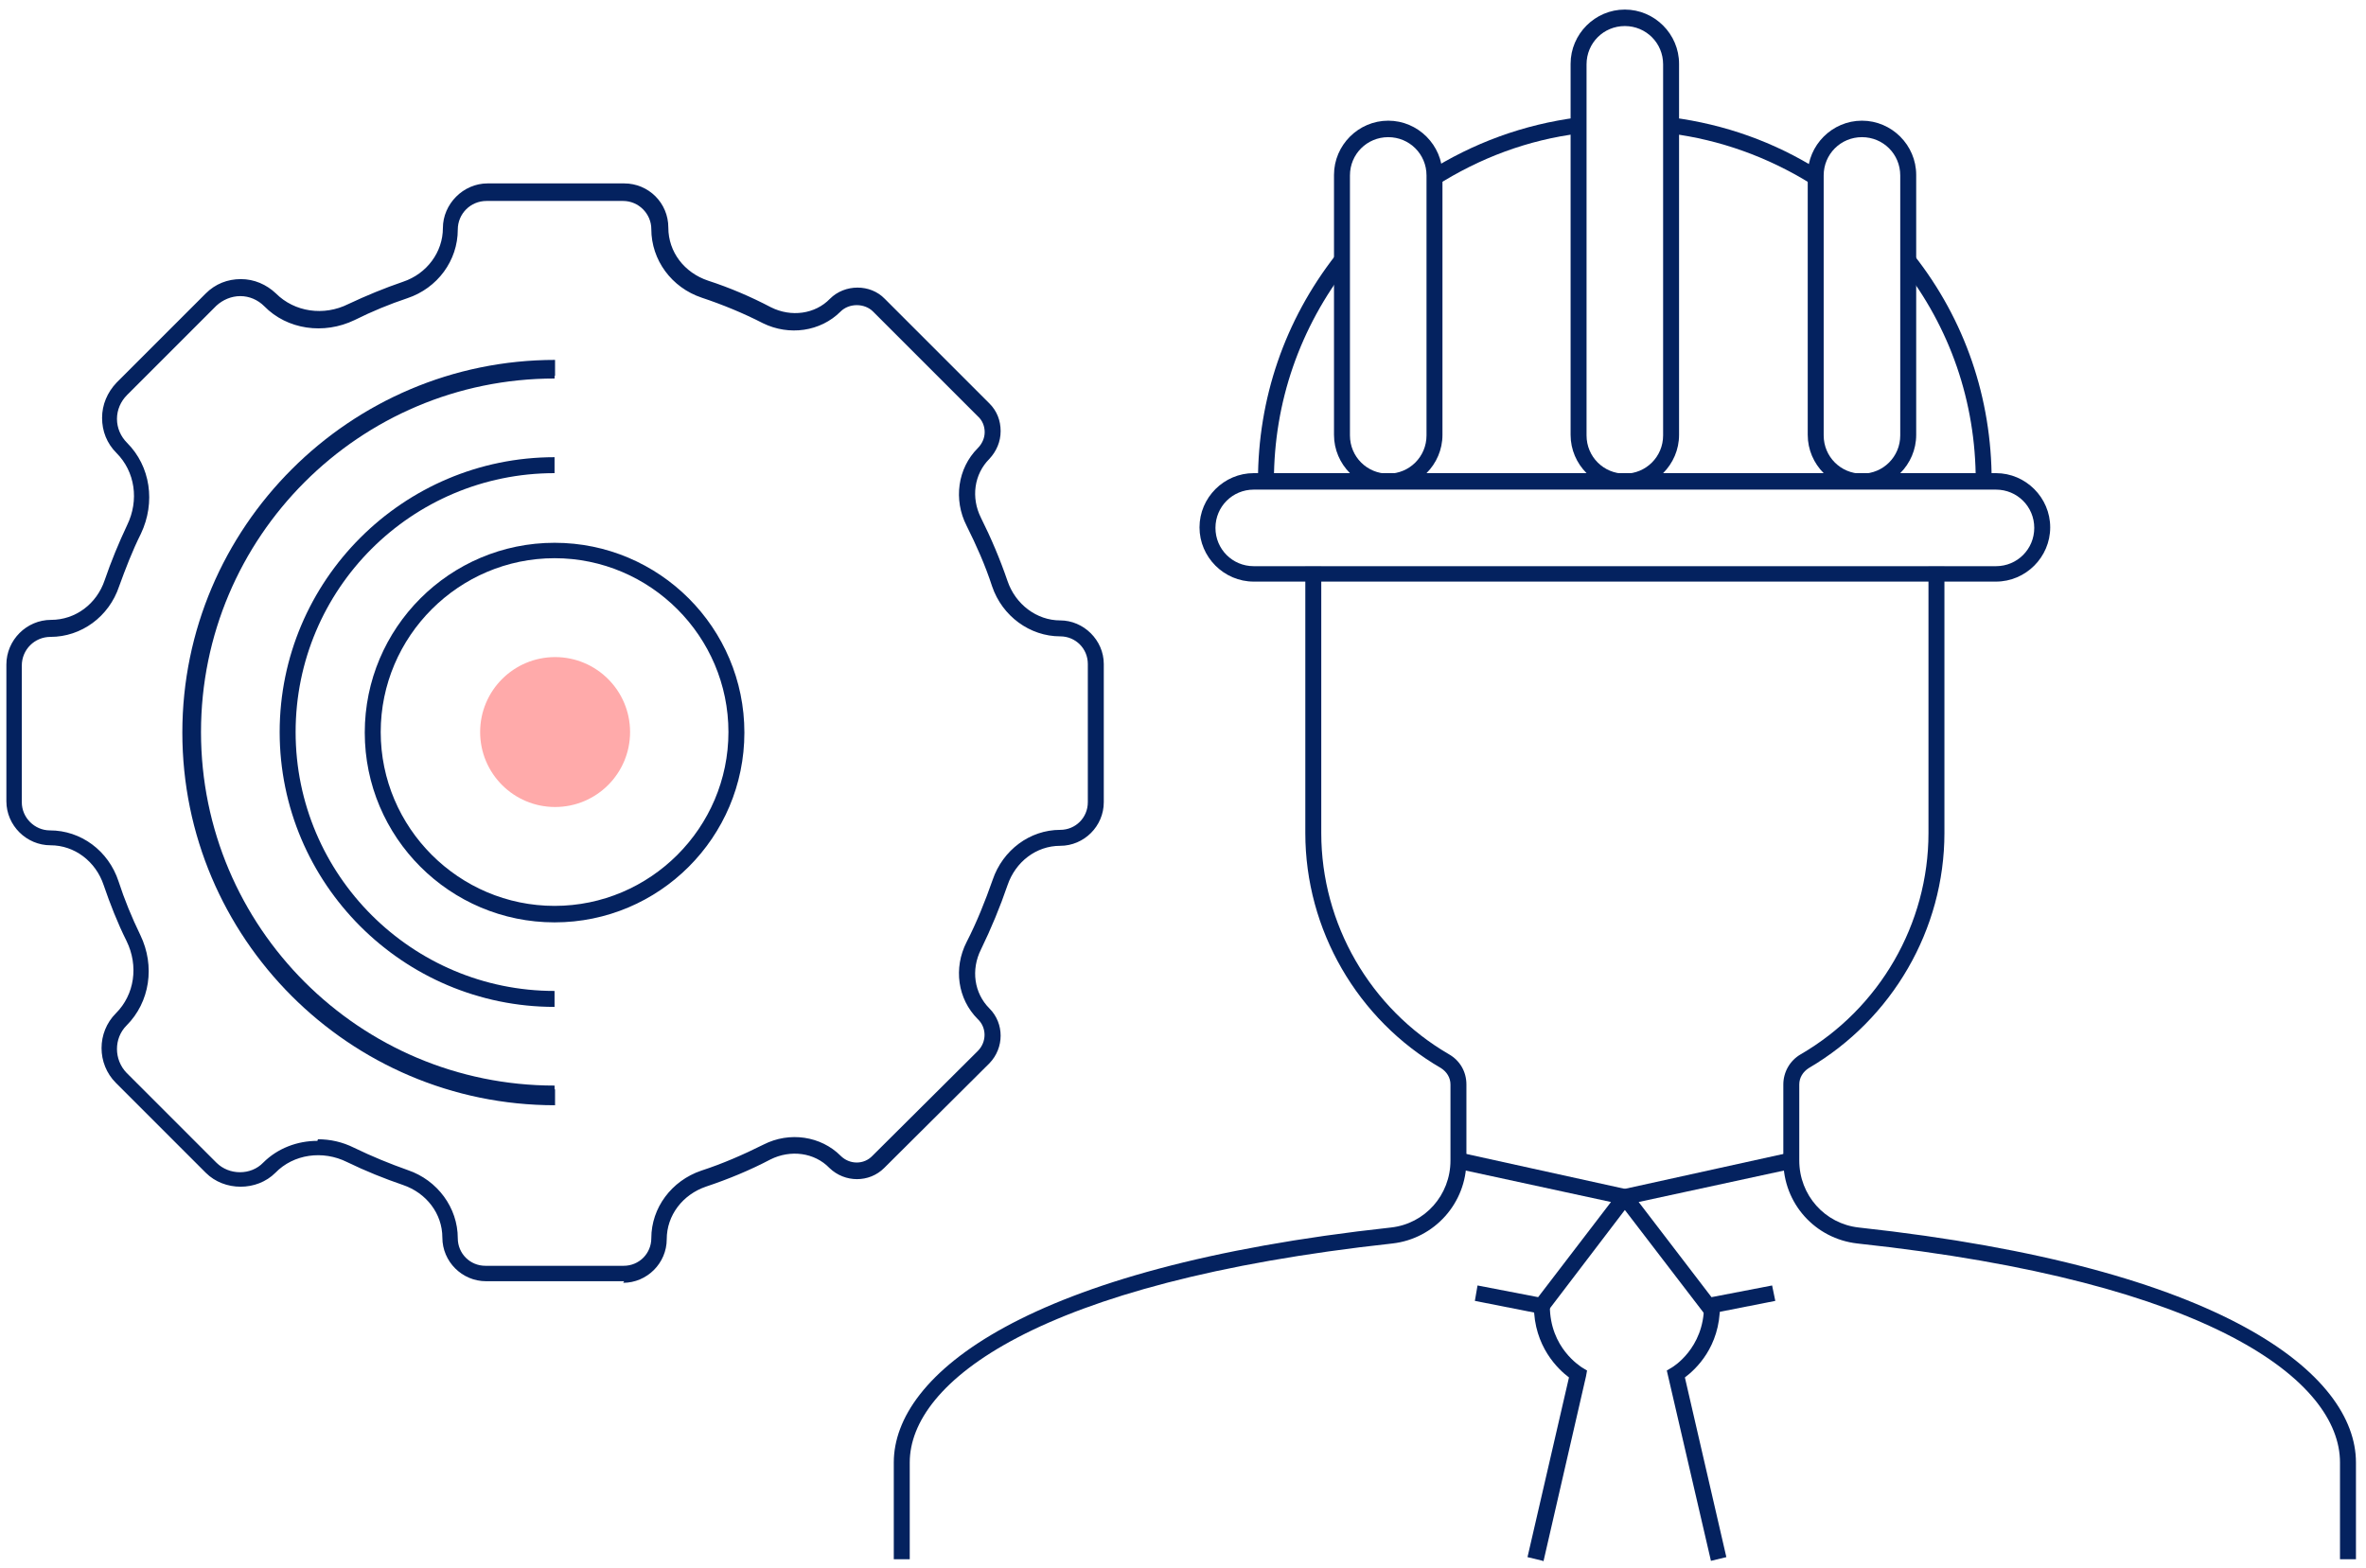 <?xml version="1.0" encoding="UTF-8"?>
<svg xmlns="http://www.w3.org/2000/svg" width="89" height="59" viewBox="0 0 89 59" fill="none">
  <path d="M20.861 34.7C16.921 34.7 13.721 31.5 13.721 27.56C13.721 23.62 16.921 20.42 20.861 20.42C24.801 20.42 28.001 23.62 28.001 27.56C28.001 31.5 24.801 34.7 20.861 34.7ZM20.861 21C17.261 21 14.321 23.94 14.321 27.54C14.321 31.14 17.261 34.08 20.861 34.08C24.461 34.08 27.401 31.14 27.401 27.54C27.401 23.94 24.461 21 20.861 21Z" fill="#04225F"></path>
  <path d="M20.86 37.88C15.159 37.88 10.52 33.24 10.52 27.54C10.52 21.84 15.159 17.2 20.86 17.2V17.8C15.479 17.8 11.12 22.16 11.12 27.54C11.12 32.92 15.499 37.28 20.86 37.28V37.88Z" fill="#04225F"></path>
  <path d="M20.861 41.44C13.201 41.44 6.961 35.2 6.961 27.54C6.961 19.88 13.201 13.64 20.861 13.64V14.24C13.521 14.24 7.561 20.2 7.561 27.54C7.561 34.88 13.521 40.84 20.861 40.84V41.44Z" fill="#04225F"></path>
  <path d="M20.879 41.58C13.139 41.58 6.859 35.28 6.859 27.56C6.859 19.84 13.159 13.54 20.879 13.54V14.14C13.479 14.14 7.459 20.16 7.459 27.56C7.459 34.96 13.479 40.98 20.879 40.98V41.58Z" fill="#04225F"></path>
  <path d="M23.48 48.2H18.28C17.38 48.2 16.64 47.46 16.64 46.56C16.64 45.66 16.04 44.88 15.16 44.58C14.46 44.34 13.76 44.06 13.06 43.72C12.14 43.26 11.04 43.42 10.36 44.12C9.66 44.82 8.44 44.82 7.74 44.12L4.36 40.74C3.64 40.02 3.64 38.84 4.36 38.12C5.06 37.42 5.22 36.34 4.76 35.4C4.42 34.72 4.14 34 3.9 33.3C3.6 32.4 2.8 31.8 1.9 31.8C1 31.8 0.24 31.06 0.24 30.14V25C0.24 24.08 1 23.32 1.92 23.32C2.84 23.32 3.64 22.72 3.94 21.82C4.18 21.12 4.46 20.44 4.78 19.76C5.24 18.82 5.08 17.74 4.38 17.04C4.02 16.68 3.84 16.22 3.84 15.72C3.84 15.22 4.04 14.76 4.38 14.4L7.74 11.04C8.1 10.68 8.56 10.5 9.06 10.5C9.56 10.5 10.02 10.7 10.38 11.04C11.08 11.74 12.18 11.9 13.1 11.44C13.78 11.12 14.46 10.84 15.16 10.6C16.06 10.3 16.66 9.48 16.66 8.58C16.66 7.68 17.42 6.9 18.34 6.9H23.48C24.4 6.9 25.14 7.64 25.14 8.56C25.14 9.48 25.74 10.26 26.64 10.56C27.44 10.82 28.24 11.16 29 11.56C29.76 11.94 30.66 11.82 31.22 11.24C31.78 10.68 32.74 10.68 33.28 11.24L37.22 15.18C37.5 15.46 37.64 15.82 37.64 16.22C37.64 16.62 37.48 16.98 37.22 17.26C36.64 17.84 36.52 18.72 36.9 19.48C37.28 20.24 37.62 21.04 37.9 21.86C38.2 22.74 39 23.34 39.88 23.34C40.76 23.34 41.52 24.08 41.52 24.98V30.18C41.52 31.08 40.78 31.82 39.88 31.82C38.98 31.82 38.2 32.42 37.9 33.3C37.62 34.12 37.28 34.94 36.9 35.72C36.52 36.48 36.64 37.36 37.22 37.94C37.78 38.5 37.78 39.42 37.22 40L33.26 43.94C32.7 44.5 31.78 44.5 31.2 43.94C30.64 43.36 29.74 43.24 28.98 43.62C28.22 44.02 27.4 44.36 26.56 44.64C25.68 44.94 25.08 45.72 25.08 46.62C25.08 47.52 24.34 48.26 23.44 48.26L23.48 48.2ZM11.96 42.86C12.42 42.86 12.88 42.96 13.32 43.18C13.98 43.5 14.66 43.78 15.34 44.02C16.46 44.4 17.22 45.44 17.22 46.58C17.22 47.16 17.68 47.62 18.26 47.62H23.46C24.04 47.62 24.5 47.16 24.5 46.58C24.5 45.44 25.26 44.42 26.38 44.04C27.18 43.78 27.96 43.44 28.72 43.06C29.7 42.56 30.88 42.74 31.62 43.48C31.96 43.82 32.5 43.82 32.82 43.48L36.78 39.54C37.12 39.2 37.12 38.66 36.78 38.34C36.02 37.58 35.86 36.42 36.36 35.44C36.74 34.7 37.06 33.9 37.34 33.1C37.72 31.98 38.74 31.22 39.88 31.22C40.46 31.22 40.92 30.76 40.92 30.18V24.98C40.92 24.4 40.46 23.94 39.88 23.94C38.74 23.94 37.7 23.18 37.32 22.06C37.06 21.26 36.72 20.5 36.36 19.78C35.86 18.8 36.02 17.62 36.78 16.86C36.94 16.7 37.04 16.48 37.04 16.26C37.04 16.04 36.96 15.82 36.78 15.66L32.84 11.72C32.52 11.4 31.94 11.4 31.62 11.72C30.86 12.48 29.68 12.64 28.7 12.16C27.96 11.78 27.18 11.46 26.4 11.2C25.26 10.82 24.5 9.78 24.5 8.62C24.5 8.04 24.02 7.56 23.44 7.56H18.3C17.7 7.56 17.22 8.04 17.22 8.64C17.22 9.8 16.46 10.84 15.32 11.22C14.66 11.44 13.98 11.72 13.34 12.04C12.18 12.6 10.8 12.4 9.94 11.52C9.7 11.28 9.38 11.14 9.04 11.14C8.7 11.14 8.38 11.28 8.14 11.5L4.78 14.86C4.54 15.1 4.4 15.42 4.4 15.76C4.4 16.1 4.54 16.42 4.78 16.66C5.66 17.54 5.86 18.9 5.3 20.08C4.98 20.72 4.72 21.4 4.48 22.06C4.1 23.2 3.06 23.96 1.9 23.96C1.3 23.96 0.82 24.44 0.82 25.04V30.18C0.82 30.76 1.3 31.24 1.88 31.24C3.04 31.24 4.08 32 4.46 33.16C4.68 33.84 4.96 34.52 5.28 35.18C5.84 36.34 5.64 37.7 4.76 38.58C4.28 39.06 4.28 39.86 4.76 40.36L8.14 43.74C8.62 44.22 9.44 44.22 9.9 43.74C10.44 43.2 11.18 42.92 11.94 42.92L11.96 42.86Z" fill="#04225F"></path>
  <path d="M20.881 30.36C22.438 30.36 23.701 29.098 23.701 27.54C23.701 25.983 22.438 24.72 20.881 24.72C19.323 24.72 18.061 25.983 18.061 27.54C18.061 29.098 19.323 30.36 20.881 30.36Z" fill="#FFAAAA"></path>
  <path d="M88.622 58.66H88.022V55.02C88.022 51.98 83.262 48.22 69.862 46.78C68.282 46.6 67.082 45.28 67.082 43.66V40.8C67.082 40.34 67.322 39.9 67.742 39.66C70.702 37.94 72.542 34.76 72.542 31.34V21.32H73.142V31.34C73.142 34.96 71.182 38.34 68.042 40.18C67.822 40.32 67.682 40.54 67.682 40.8V43.66C67.682 44.96 68.642 46.04 69.922 46.18C83.702 47.68 88.622 51.72 88.622 55.02V58.66Z" fill="#04225F"></path>
  <path d="M34.221 58.66H33.621V55.02C33.621 51.72 38.541 47.68 52.321 46.18C53.601 46.04 54.561 44.96 54.561 43.66V40.8C54.561 40.54 54.421 40.32 54.201 40.18C51.061 38.36 49.101 34.98 49.101 31.34V21.32H49.701V31.34C49.701 34.76 51.541 37.94 54.501 39.66C54.921 39.9 55.161 40.32 55.161 40.8V43.66C55.161 45.26 53.961 46.6 52.381 46.78C39.001 48.24 34.221 52 34.221 55.02V58.66Z" fill="#04225F"></path>
  <path d="M58.119 49.46L55.479 48.94L55.579 48.36L57.859 48.8L60.599 45.22L54.779 43.96L54.919 43.36L61.639 44.84L58.119 49.46Z" fill="#04225F"></path>
  <path d="M64.14 49.46L60.6 44.84L67.32 43.36L67.46 43.96L61.64 45.22L64.38 48.8L66.66 48.36L66.78 48.94L64.14 49.46Z" fill="#04225F"></path>
  <path d="M58.039 58.72L57.459 58.58L59.019 51.82C58.619 51.52 57.699 50.66 57.699 49.12H58.299C58.299 50.72 59.459 51.4 59.499 51.44L59.699 51.56L59.659 51.78L58.059 58.74L58.039 58.72Z" fill="#04225F"></path>
  <path d="M64.359 58.72L62.699 51.56L62.899 51.44C62.899 51.44 64.099 50.74 64.099 49.12H64.699C64.699 50.68 63.779 51.52 63.379 51.82L64.939 58.58L64.359 58.72Z" fill="#04225F"></path>
  <path d="M75.081 21.88H47.161C46.041 21.88 45.121 20.96 45.121 19.84C45.121 18.72 46.041 17.8 47.161 17.8H75.081C76.201 17.8 77.121 18.72 77.121 19.84C77.121 20.96 76.201 21.88 75.081 21.88ZM47.161 18.42C46.361 18.42 45.721 19.06 45.721 19.86C45.721 20.66 46.361 21.3 47.161 21.3H75.081C75.881 21.3 76.521 20.66 76.521 19.86C76.521 19.06 75.881 18.42 75.081 18.42H47.161Z" fill="#04225F"></path>
  <path d="M61.12 18.4C60 18.4 59.08 17.48 59.08 16.36V2.4C59.08 1.28 60 0.36 61.12 0.36C62.24 0.36 63.16 1.28 63.16 2.4V16.36C63.16 17.48 62.24 18.4 61.12 18.4ZM61.12 0.98C60.32 0.98 59.68 1.62 59.68 2.42V16.38C59.68 17.18 60.32 17.82 61.12 17.82C61.92 17.82 62.56 17.18 62.56 16.38V2.42C62.56 1.62 61.92 0.98 61.12 0.98Z" fill="#04225F"></path>
  <path d="M52.22 18.4C51.1 18.4 50.18 17.48 50.18 16.36V6.58C50.18 5.46 51.1 4.54 52.22 4.54C53.34 4.54 54.26 5.46 54.26 6.58V16.36C54.26 17.48 53.34 18.4 52.22 18.4ZM52.22 5.16C51.42 5.16 50.78 5.8 50.78 6.6V16.38C50.78 17.18 51.42 17.82 52.22 17.82C53.02 17.82 53.66 17.18 53.66 16.38V6.6C53.66 5.8 53.02 5.16 52.22 5.16Z" fill="#04225F"></path>
  <path d="M70.04 18.4C68.92 18.4 68 17.48 68 16.36V6.58C68 5.46 68.92 4.54 70.04 4.54C71.16 4.54 72.08 5.46 72.08 6.58V16.36C72.08 17.48 71.16 18.4 70.04 18.4ZM70.04 5.16C69.24 5.16 68.6 5.8 68.6 6.6V16.38C68.6 17.18 69.24 17.82 70.04 17.82C70.84 17.82 71.48 17.18 71.48 16.38V6.6C71.48 5.8 70.84 5.16 70.04 5.16Z" fill="#04225F"></path>
  <path d="M47.92 18.1H47.32C47.32 15 48.32 12.06 50.24 9.6L50.72 9.98C48.9 12.32 47.92 15.12 47.92 18.1Z" fill="#04225F"></path>
  <path d="M54 6.98L53.68 6.48C55.4 5.38 57.32 4.68 59.34 4.42L59.42 5.02C57.48 5.26 55.66 5.94 54 7V6.98Z" fill="#04225F"></path>
  <path d="M68.1 6.9C66.48 5.9 64.7 5.26 62.82 5.02L62.9 4.42C64.88 4.68 66.74 5.34 68.42 6.4L68.1 6.9Z" fill="#04225F"></path>
  <path d="M74.919 18.1H74.32C74.32 15.12 73.359 12.32 71.519 9.98L71.999 9.6C73.919 12.04 74.919 14.98 74.919 18.1Z" fill="#04225F"></path>
</svg>
